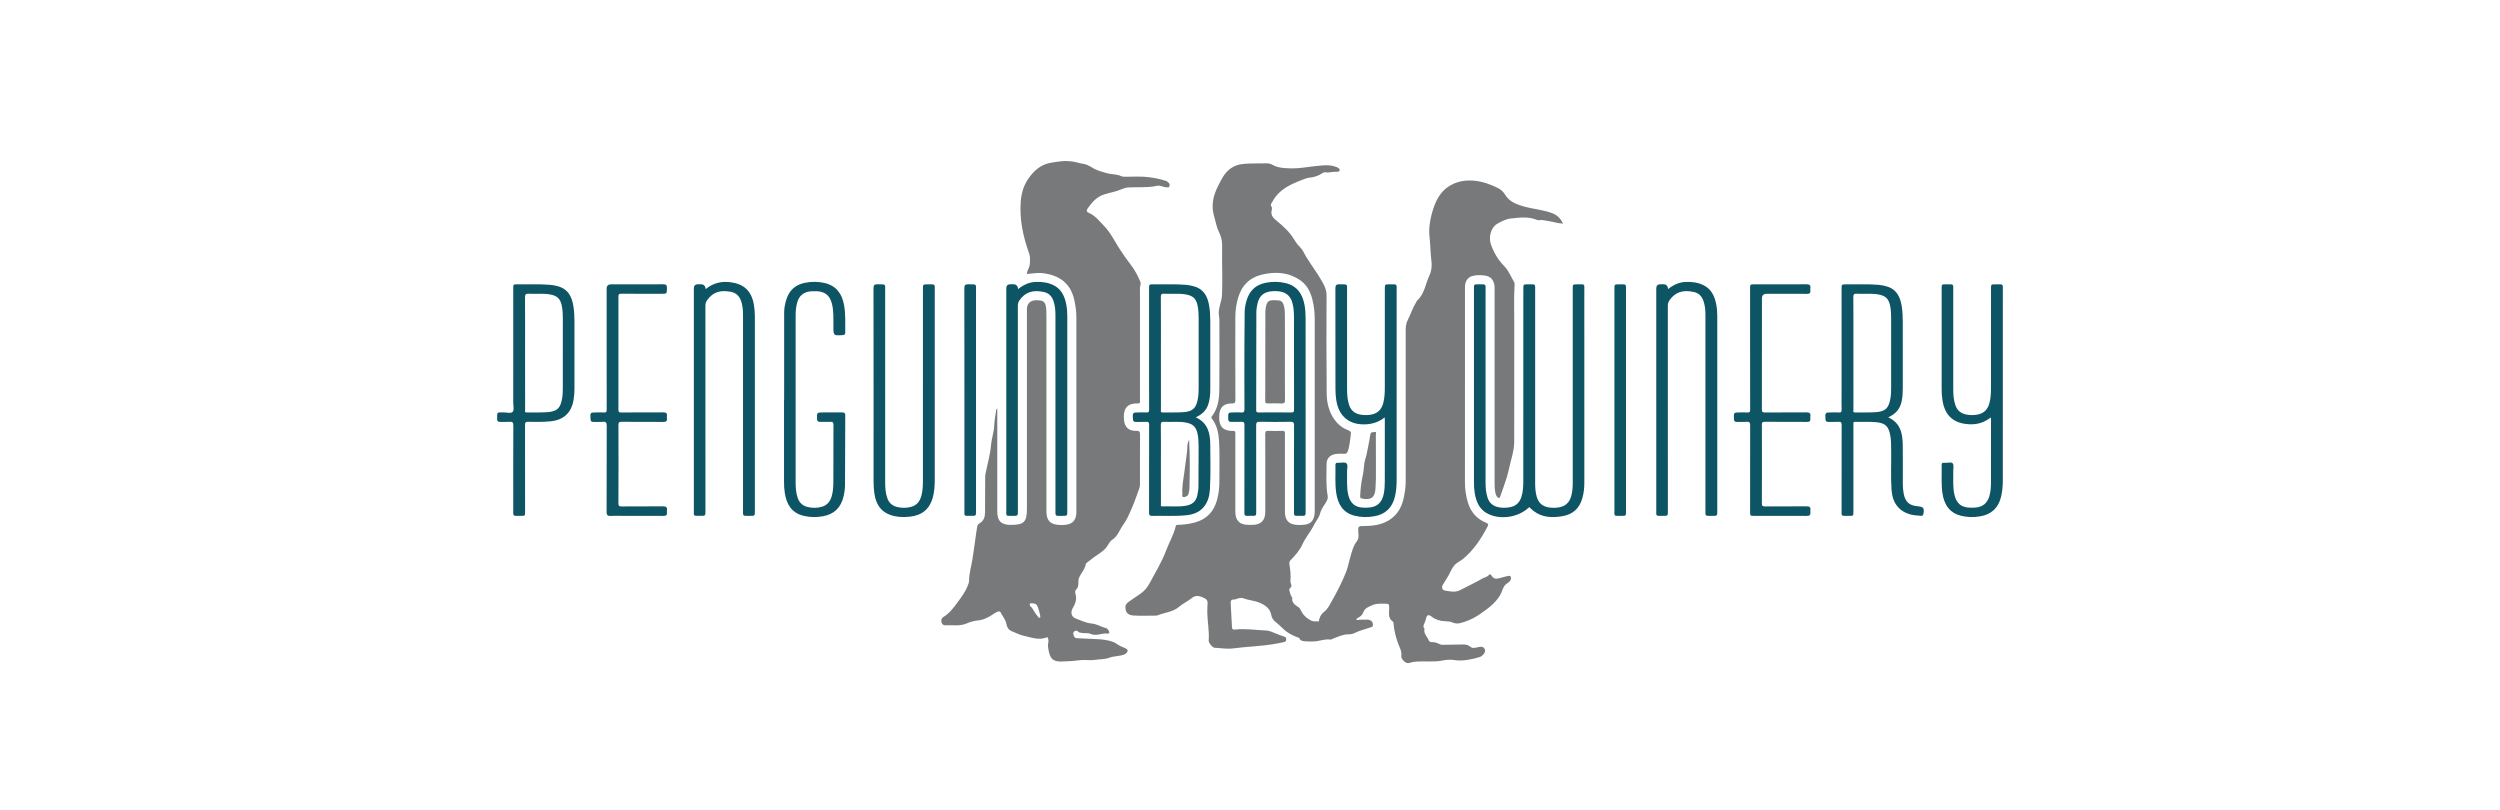 <?xml version="1.0" encoding="UTF-8"?>
<svg xmlns="http://www.w3.org/2000/svg" version="1.1" viewBox="0 0 635.345 205.808">
  <defs>
    <style>
      .cls-1 {
        fill: #78797a;
      }

      .cls-2 {
        fill: #0d5565;
      }
    </style>
  </defs>
  <!-- Generator: Adobe Illustrator 28.6.0, SVG Export Plug-In . SVG Version: 1.2.0 Build 709)  -->
  <g>
    <g id="Layer_1">
      <g>
        <path class="cls-1" d="M394.624,54.235h0c-2.349-.934-4.884-1.069-7.297-1.75-1.938-.547-3.711-1.194-4.804-2.983-.474-.776-1.096-1.349-1.889-1.738-1.862-.912-3.802-1.626-5.873-1.831-1.998-.197-3.936.03-5.785.98-3.133,1.611-4.325,4.487-5.158,7.611-.516,1.938-.743,3.904-.499,5.926.228,1.896.186,3.816.445,5.714.181,1.326.059,2.686-.495,3.849-1.018,2.137-1.23,4.68-3.134,6.382-.115.102-.152.286-.239.425-.88,1.406-1.364,2.999-2.11,4.458-.454.887-.546,1.728-.546,2.652.004,12.294,0,24.588.005,36.882,0,1.254.018,2.51-.155,3.753-.325,2.341-.83,4.623-2.56,6.403-2.119,2.182-4.849,2.692-7.718,2.708-1.651.009-1.713.009-1.608,1.714.006.108.024.217.033.325.049.651.042,1.269-.401,1.835-.952,1.213-1.279,2.681-1.699,4.13-.368,1.269-.59,2.573-1.093,3.818-1.037,2.567-2.301,5.011-3.659,7.413-.52.919-.995,1.896-1.853,2.552-.692.529-1.092,1.186-1.286,2.008-.039.167.017.491-.221.459-.564-.074-1.159.086-1.695-.167-1.224-.579-2.181-1.443-2.757-2.69-.128-.276-.279-.542-.525-.716-.837-.588-1.78-1.087-1.642-2.357.02-.188-.181-.327-.25-.486-.217-.495-.404-1.002-.498-1.548-.076-.446.371-.522.491-.853.195-.54-.237-.884-.195-1.364.125-1.465-.035-2.922-.269-4.371-.064-.392.019-.723.32-1.033,1.155-1.189,2.292-2.454,2.961-3.945.81-1.805,2.13-3.266,2.983-5.011.465-.95,1.222-1.732,1.501-2.782.216-.815.605-1.552,1.089-2.251.491-.709,1.033-1.508.874-2.37-.49-2.658-.27-5.328-.283-7.991-.007-1.472.845-2.382,2.307-2.608.719-.111,1.465-.085,2.198-.062.49.015.706-.16.879-.624.528-1.416.576-2.909.801-4.374.079-.509-.128-.768-.629-.956-1.378-.518-2.52-1.367-3.416-2.56-1.506-2.009-2.078-4.353-2.104-6.757-.092-8.34-.069-16.682-.035-25.023.005-1.184-.403-2.145-.937-3.134-1.266-2.345-2.919-4.44-4.3-6.711-.489-.805-.823-1.734-1.524-2.396-.622-.586-1.096-1.301-1.522-1.997-1.141-1.865-2.698-3.304-4.363-4.648-.881-.711-1.615-1.422-1.3-2.694.07-.282.123-.676-.017-.882-.454-.67.037-.99.323-1.507,1.636-2.956,4.466-4.203,7.396-5.329.582-.224,1.174-.501,1.781-.561,1.186-.117,2.276-.419,3.272-1.082.264-.176.562-.368.909-.302.905.171,1.781-.186,2.683-.129.36.023.89-.008.941-.412.046-.358-.414-.593-.754-.775-.046-.025-.108-.02-.157-.04-1.167-.474-2.383-.487-3.611-.377-1.133.102-2.263.206-3.393.373-2.012.297-4.031.485-6.09.29-1.087-.103-2.099-.259-3.032-.805-.513-.301-1.043-.417-1.634-.401-1.877.05-3.752-.023-5.631.124-1.442.113-2.688.575-3.797,1.463-.968.776-1.562,1.798-2.153,2.889-1.059,1.954-1.977,3.896-2.037,6.173-.029,1.104.157,2.143.472,3.188.363,1.206.548,2.458,1.13,3.608.523,1.035.815,2.163.812,3.344-.004,1.303-.021,2.606-.016,3.908.009,2.361.089,4.724.02,7.082-.028.954.019,1.907-.211,2.892-.32,1.368-.86,2.754-.579,4.227.071.371.082.758.082,1.138.005,5.779.042,11.558-.015,17.337-.024,2.462-.299,4.908-1.922,6.951-.181.228-.103.379.045.57,1.305,1.695,1.689,3.688,1.812,5.749.197,3.321.049,6.648.08,9.971.016,1.666-.157,3.313-.596,4.929-.819,3.014-2.682,4.966-5.744,5.76-1.355.352-2.722.539-4.116.571-.274.006-.557-.028-.64.343-.486,2.159-1.645,4.052-2.409,6.103-1.08,2.901-2.702,5.538-4.154,8.258-.588,1.103-1.318,2.058-2.356,2.767-.96.655-1.927,1.302-2.874,1.976-.484.345-.972.691-.987,1.403-.027,1.335.511,2.105,2.119,2.2,1.794.106,3.6.027,5.4.021.216,0,.451.011.643-.068,1.829-.754,3.901-.803,5.523-2.224.911-.798,2.113-1.301,3.068-2.104,1.179-.991,2.303-.579,3.459.034.854.453.662,1.201.623,1.926-.029.544-.045,1.09-.035,1.634.042,2.385.538,4.746.355,7.146-.044.573.981,1.802,1.491,1.823,1.571.065,3.142.372,4.711.162,3.578-.479,7.203-.529,10.763-1.177.719-.131,1.441-.254,2.151-.422.32-.075.614-.246.597-.667-.013-.314-.044-.579-.425-.692-.877-.257-1.709-.637-2.558-.966-.688-.266-1.353-.597-2.163-.629-2.66-.103-5.309-.547-7.984-.224-.409.049-.641-.126-.662-.608-.079-1.874-.195-3.746-.305-5.618-.044-.752-.199-1.564,1.017-1.41.087.011.184-.108.284-.133.597-.15,1.239-.412,1.814-.203,1.397.509,2.888.579,4.29,1.175,1.544.655,2.605,1.534,2.907,3.162.131.706.495,1.199.983,1.614.671.571,1.384,1.157,1.969,1.754,1.101,1.124,2.391,1.727,3.779,2.26.155.06.334.085.403.248.257.616.827.659,1.36.723.676.081,1.36.036,2.04.048,1.506.026,2.922-.701,4.445-.48.269.039.505-.183.757-.274,1.239-.446,2.434-1.049,3.798-1.052.52,0,1.053-.047,1.517-.285,1.313-.671,2.743-1.003,4.125-1.474.311-.106.67-.166.637-.605-.032-.432-.081-.868-.519-1.121-.315-.181-.643-.29-1.013-.257-.759.066-1.525-.086-2.283.086-.144.033-.366.066-.393-.154-.011-.086.134-.235.242-.286.705-.337,1.262-.79,1.545-1.561.384-1.048,1.371-1.346,2.276-1.758,1.035-.471,2.099-.385,3.192-.377,1.006.008,1.092.101,1.093,1.115,0,1.193-.378,2.55.917,3.43.222.151.173.432.195.679.149,1.626.55,3.206,1.09,4.734.384,1.087,1.022,2.053.887,3.318-.064.601.387,1.159.979,1.583.71.509,1.282.075,1.907-.028,1.489-.246,2.988-.123,4.483-.155.918-.02,1.827.013,2.749-.183,1.089-.232,2.238-.341,3.338-.17,2.02.312,3.934-.091,5.854-.59.479-.125.958-.271,1.313-.618.448-.439.879-.944.519-1.626-.337-.637-.87-.601-1.533-.468-.677.136-1.446.46-2.105-.096-.539-.455-1.163-.57-1.831-.56-1.527.022-3.054.057-4.581.071-.458.005-.93.08-1.363-.156-.655-.359-1.355-.543-2.104-.535-.327.004-.527-.095-.673-.446-.4-.958-1.352-1.706-1.082-2.916.01-.047-.009-.122-.042-.154-.401-.369-.183-.787-.02-1.13.21-.443.353-.884.465-1.361.226-.96.66-1.054,1.444-.436.918.724,2.061,1.069,3.147,1.133.766.045,1.542.058,2.202.358,1.107.505,2.136.08,3.078-.219,1.361-.432,2.687-1.148,3.847-1.948,1.901-1.311,3.819-2.661,5.075-4.75.619-1.028.695-2.4,1.896-3.099.213-.124.469-.34.655-.58.244-.316.303-.673.184-1.001-.147-.406-.565-.269-.854-.213-.385.075-.779.204-1.153.287-1.017.226-2.181.908-2.944-.509-.121-.225-.45-.287-.564-.123-.415.595-1.119.629-1.669.951-1.815,1.06-3.734,1.924-5.582,2.911-1.379.736-2.631.363-3.938.171-.755-.111-.979-.942-.495-1.576.298-.391.481-.855.757-1.243.798-1.121,1.195-2.465,2.061-3.546.617-.77,1.542-1.097,2.27-1.702,2.728-2.267,4.616-5.161,6.232-8.265.276-.531.133-.699-.403-.917-2.341-.951-3.871-2.687-4.601-5.096-.506-1.674-.765-3.39-.764-5.152.01-16.437.006-32.875.006-49.312,0-.245-.009-.492.016-.736.124-1.235.829-2.133,1.878-2.412.992-.264,2.013-.247,3.006-.132,1.575.183,2.355,1.009,2.603,2.577.046.294.027.598.027.897,0,16.328,0,32.657,0,48.985,0,.9.008,1.799.186,2.686.092.458.221.908.585,1.23.221.196.484.316.627-.097.574-1.655,1.177-3.301,1.703-4.972.297-.944.496-1.922.722-2.889.472-2.02,1.158-4.005,1.162-6.101.021-9.895-.005-19.791.018-29.686.009-3.458-.133-6.919.087-10.376.012-.181-.016-.397-.108-.547-.834-1.364-1.384-2.922-2.524-4.076-1.574-1.594-2.66-3.445-3.401-5.549-.63-1.79,0-4.227,1.517-5.147,1.108-.671,2.344-1.288,3.576-1.417,2.219-.232,4.51-.544,6.69.391.118.05.269.086.389.059.831-.186,1.616.094,2.421.203,1.226.165,2.403.619,3.767.648-.626-1.212-1.395-2.1-2.63-2.591ZM326.551,130.075h-.002c-.005-6.105-.002-12.211-.002-18.317,0-.491-.036-.984.009-1.471.055-.592-.117-.825-.758-.795-1.144.053-2.293.049-3.436,0-.63-.027-.83.142-.826.805.031,4.252.016,8.505.016,12.757,0,2.345.002,4.688,0,7.033-.003,2.207-1.103,3.296-3.327,3.301h-.9c-2.312-.002-3.381-1.077-3.382-3.413-.002-6.433,0-12.866,0-19.299,0-.191-.018-.384.003-.572.052-.466-.148-.615-.607-.604-3.072.076-3.701-1.796-3.451-4.279.184-1.828,1.257-2.718,3.159-2.684.709.013.917-.159.914-.896-.031-6.978-.022-13.956-.015-20.935.002-1.779.235-3.534.768-5.232.946-3.018,2.913-4.973,6.045-5.699,3.463-.804,6.775-.6,9.764,1.515,1.631,1.154,2.484,2.843,2.98,4.741.444,1.699.615,3.427.617,5.173.007,8.068.003,16.138.003,24.206,0,8.151,0,16.301-.003,24.452,0,.352-.016.71-.08,1.054-.279,1.51-1.021,2.263-2.535,2.437-.78.09-1.59.098-2.367-.005-1.752-.232-2.584-1.323-2.586-3.273Z"/>
        <path class="cls-1" d="M285.899,164.708h0c-.654-.323-1.381-.545-1.948-.978-.776-.592-1.702-.818-2.562-1.008-1.37-.303-2.812-.283-4.226-.374-1.169-.075-2.34-.13-3.511-.164-.535-.016-.679-.379-.809-.776-.117-.357-.131-.742.199-.971.341-.236.723-.227,1.022.139.155.188.39.166.597.223.826.224,1.79-.029,2.491.29,1.499.681,2.866-.299,4.294-.054.328.057.6-.255.418-.586-.173-.317-.391-.717-.763-.809-1.239-.309-2.335-1.052-3.627-1.177-1.491-.145-2.829-.787-4.187-1.331-1.067-.428-1.237-1.588-.663-2.572.627-1.075,1.115-2.232.712-3.564-.126-.414-.155-.929.241-1.279.435-.385.43-.9.479-1.403.044-.449-.027-.936.125-1.343.476-1.272,1.555-2.257,1.778-3.663.018-.113.159-.221.264-.304.57-.453,1.139-.907,1.721-1.343,1.044-.781,2.233-1.392,3.093-2.388.586-.679.841-1.596,1.668-2.131,1.202-.778,1.692-2.126,2.417-3.282.448-.715.974-1.403,1.343-2.141,1.252-2.506,2.217-5.138,3.132-7.785.12-.348.11-.751.111-1.129.007-4.089-.016-8.178.022-12.267.007-.787-.136-1.082-1.009-1.053-1.792.059-2.844-.843-3.05-2.611-.285-2.43.314-4.447,3.456-4.341.75.025.583-.465.583-.868.004-7.388.003-14.776.003-22.163,0-2.072.018-4.144-.012-6.215-.009-.574.337-1.147.1-1.692-.633-1.462-1.32-2.888-2.32-4.162-1.033-1.316-1.979-2.705-2.898-4.104-1.312-1.999-2.334-4.206-4.017-5.937-1.196-1.231-2.258-2.652-3.937-3.332-.497-.201-.533-.628-.276-.998,1.083-1.557,2.251-2.981,4.181-3.627,1.387-.465,2.845-.663,4.2-1.234.67-.282,1.397-.546,2.111-.58,2.409-.115,4.835.131,7.222-.404.871-.195,1.624.418,2.473.376.227-.011.535.106.636-.21.1-.312.146-.649-.159-.904-.187-.157-.355-.372-.571-.451-1.353-.494-2.779-.764-4.187-.962-2.049-.289-4.137-.177-6.21-.149-.418.005-.853-.014-1.195-.184-1.065-.528-2.254-.355-3.374-.681-1.424-.414-2.851-.717-4.083-1.581-.228-.16-.505-.217-.714-.354-.805-.529-1.746-.484-2.608-.737-1.933-.568-3.878-.549-5.802-.217-.83.144-1.701.236-2.512.537-1.841.684-3.162,1.95-4.299,3.528-1.291,1.792-1.885,3.797-2.049,5.923-.356,4.594.601,9.004,2.14,13.302.325.908.206,1.781.154,2.7-.038.679-.437,1.226-.619,1.834-.06.203-.097.412-.088.636-.023.011-.046.021-.068.032.028.015.056.03.083.045l-.008-.071c1.371-.107,2.716-.386,4.124-.195,4.114.56,6.946,2.513,7.898,6.845.318,1.445.518,2.891.518,4.367v49.07c0,.246.012.491-.004.736-.105,1.68-.929,2.676-2.549,2.89-.936.124-1.897.133-2.845-.075-1.169-.255-1.849-.946-2.097-2.113-.086-.406-.116-.805-.116-1.214,0-16.575,0-33.149,0-49.724,0-.463-.002-.927-.03-1.389-.129-2.13-.592-2.558-2.705-2.52-1.357.024-2.222.888-2.222,2.219v50.705c0,3.454-.717,4.166-4.189,4.161-2.331-.004-3.342-1.007-3.342-3.327,0-8.478,0-16.956,0-25.434v-.812c-.239.133-.277.316-.305.504-.193,1.309-.428,2.606-.484,3.94-.066,1.593-.653,3.141-.782,4.706-.206,2.502-.911,4.877-1.396,7.307-.053.268-.108.53-.108.8-.013,3.053-.018,6.106-.038,9.159-.008,1.148-.337,2.164-1.409,2.762-.356.199-.52.502-.58.836-.182,1.007-.312,2.024-.458,3.038-.249,1.735-.466,3.473-.748,5.203-.303,1.862-.86,3.685-.868,5.59-.002.403-.18.728-.308,1.084-.586,1.639-1.648,3.001-2.65,4.374-1.013,1.388-2.064,2.78-3.596,3.695-.458.273-.593.785-.459,1.3.118.451.418.813.92.787,1.883-.095,3.794.312,5.638-.524.839-.38,1.822-.601,2.722-.701,1.477-.163,2.668-.796,3.838-1.579.363-.243.718-.476,1.13-.641.342-.137.667-.093.794.173.47.996,1.272,1.833,1.465,2.96.144.845.598,1.528,1.353,1.819,1.032.396,2.006.943,3.104,1.181,1.969.428,3.91,1.218,5.953.322.327.479.307,1.025.214,1.512-.107.556-.061,1.079.04,1.607.406,2.11.896,3.148,3.362,3.082,1.542-.041,3.069-.128,4.604-.337,1.27-.173,2.562.13,3.878-.085,1.207-.196,2.451-.08,3.647-.542,1.203-.465,2.558-.324,3.777-.83.451-.188.775-.462.858-.88.081-.407-.338-.573-.656-.73ZM264.226,156.986c-.206.069-.341-.123-.453-.275-.337-.455-.703-.896-.987-1.382-.243-.415-.429-.848-.834-1.155-.217-.163-.316-.478-.213-.736.101-.251.396-.047.493-.104.784-.042,1.231.192,1.506.903.285.736.469,1.485.618,2.249.031.159.106.421-.13.5Z"/>
        <path class="cls-1" d="M346.137,126.709v-.002c2.319.47,3.308-.283,3.433-2.63.01-.191.01-.381.024-.571.162-2.367.03-4.738.077-6.692,0-2.378.013-4.339-.017-6.301-.004-.243.276-.797-.279-.721-.41.056-1.028-.102-1.144.721-.239,1.703-.616,3.387-.949,5.077-.078.394-.233.771-.341,1.159-.367,1.317-.303,2.702-.602,4.001-.408,1.775-.589,3.546-.675,5.348-.018.378.115.537.474.61Z"/>
        <path class="cls-1" d="M300.67,126.297c.312.127.631-.066.926-.206.336-.16.407-.486.501-.799.232-.769.189-1.567.207-2.351.086-3.723.111-7.447-.101-11.16-.606.979-.4,2.073-.546,3.1-.235,1.658-.416,3.331-.651,4.988-.265,1.873-.631,3.723-.53,5.625.015.278-.163.659.193.805Z"/>
        <path class="cls-1" d="M326.547,90.374h0c0-1.608.004-3.214.005-4.821,0-1.607-.002-3.214-.015-4.82-.009-1.136.049-2.287-.367-3.389-.215-.568-.595-.962-1.176-.996-2.522-.149-3.103-.196-3.4,2.521-.012.108-.019.217-.019.326-.009,7.571-.012,15.142-.035,22.713-.002.531.202.631.67.621,1.144-.026,2.291-.05,3.433.007.7.035.929-.139.921-.886-.021-1.879-.026-3.758-.025-5.637,0-1.879.006-3.758.006-5.637Z"/>
      </g>
      <g>
        <path class="cls-2" d="M400.82,72.262h-.002c-1.125-.009-1.126,0-1.126,1.143,0,16.437-.002,32.873.002,49.31,0,1.15-.092,2.286-.398,3.397-.443,1.604-1.491,2.565-3.132,2.834-.863.141-1.746.141-2.61,0-1.618-.265-2.632-1.218-3.043-2.806-.268-1.035-.369-2.086-.368-3.155.004-16.301.004-32.601,0-48.902,0-2.062.24-1.812-1.835-1.823-1.171-.005-1.172,0-1.172,1.172,0,16.192.003,32.383-.006,48.574,0,1.44-.035,2.882-.483,4.283-.458,1.432-1.389,2.316-2.857,2.603-1.079.211-2.168.221-3.243-.056-1.261-.323-2.089-1.11-2.498-2.348-.425-1.285-.51-2.611-.51-3.95.002-16.137.002-32.273-.002-48.41,0-2.122.257-1.855-1.872-1.867-1.074-.006-1.075,0-1.075,1.089,0,16.409,0,32.819-.002,49.228,0,.929.049,1.853.203,2.768.398,2.364,1.31,4.38,3.693,5.395,3.31,1.411,7.573.633,10.16-1.868.341.31.665.644,1.027.928,2.275,1.78,4.882,1.829,7.55,1.351,2.582-.462,4.205-2.026,4.918-4.546.367-1.295.502-2.615.502-3.956-.003-16.192.002-32.383-.005-48.574,0-2.093.291-1.794-1.819-1.813Z"/>
        <path class="cls-2" d="M303.893,106.052h0c1.533-.699,2.591-1.655,3.123-3.136.478-1.332.56-2.717.563-4.104.015-5.722.016-11.445,0-17.167-.004-1.25-.061-2.503-.252-3.745-.364-2.374-1.26-4.349-3.799-5.101-.679-.201-1.369-.351-2.078-.411-2.777-.236-5.56-.086-8.339-.124-1.087-.015-1.089-.002-1.089,1.089v19.539c0,3.733-.012,7.466.013,11.2.004.559-.127.781-.716.732-.596-.05-1.199-.011-1.799-.011-1.713,0-1.709.008-1.597,1.736.031.481.219.682.703.672.872-.019,1.749.042,2.617-.02.675-.049.794.211.793.823-.021,5.886-.013,11.772-.013,17.658,0,1.553.007,3.107-.004,4.659-.004.49.136.772.694.76,2.888-.064,5.782.14,8.665-.146,1.661-.165,3.214-.639,4.382-1.925,1.237-1.361,1.638-3.049,1.735-4.816.207-3.757.095-7.518.077-11.276-.014-2.835-.589-5.455-3.677-6.884ZM295.029,91.337h0s0-1.633,0-1.633c0-4.74.016-9.48-.018-14.221-.005-.695.187-.871.858-.833,1.847.106,3.706-.148,5.547.188,1.802.328,2.597,1.115,2.953,2.904.214,1.074.249,2.163.251,3.25.012,5.802.013,11.605-.002,17.408-.002.95-.013,1.903-.177,2.848-.431,2.491-1.277,3.341-3.817,3.508-1.71.113-3.434.03-5.151.062-.631.012-.437-.428-.438-.73-.009-4.25-.006-8.499-.006-12.75ZM304.573,123.583c-.005.792-.139,1.566-.303,2.341-.325,1.536-1.319,2.315-2.798,2.582-2.003.362-4.026.111-6.039.188-.576.022-.399-.403-.4-.682-.009-3.351-.006-6.703-.006-10.053,0-3.297.028-6.594-.021-9.89-.012-.756.221-.907.909-.867,1.819.107,3.653-.154,5.465.187,1.865.351,2.658,1.173,3.002,3.058.187,1.023.232,2.057.233,3.088.005,3.35-.024,6.699-.043,10.05h0Z"/>
        <path class="cls-2" d="M487.378,128.666h-.001c-2.169-.19-3.185-1.121-3.582-3.239-.152-.807-.214-1.619-.216-2.435-.006-3.217.022-6.433-.01-9.649-.029-2.958-.424-5.768-3.701-7.296,1.951-.83,3.019-2.189,3.419-4.079.233-1.098.283-2.215.285-3.331.009-5.588.014-11.176-.003-16.763-.004-1.305-.052-2.612-.246-3.91-.36-2.404-1.243-4.414-3.824-5.171-.68-.199-1.371-.346-2.08-.407-2.724-.231-5.452-.086-8.177-.121-1.229-.017-1.23-.002-1.23,1.195v27.149c0,1.145-.031,2.29.013,3.434.023.584-.099.851-.749.783-.594-.061-1.199-.013-1.799-.013-1.652,0-1.637,0-1.566,1.688.022.519.211.736.739.721.845-.024,1.695.045,2.536-.022.704-.056.845.192.842.859-.025,7.032-.021,14.065-.012,21.098.003,2.263-.281,1.915,1.955,1.939,1.048.011,1.05,0,1.05-1.053v-21.833c0-.191.013-.382-.002-.572-.025-.316.106-.429.423-.425,1.745.024,3.498-.063,5.235.072,2.484.193,3.324,1.059,3.74,3.513.215,1.268.186,2.549.203,3.827.043,3.297-.133,6.597.093,9.889.224,3.268,1.852,5.373,4.673,6.193.925.269,1.879.3,2.827.382.363.031.542-.148.603-.508.25-1.473.019-1.788-1.438-1.915ZM476.615,104.756h0c-1.71.113-3.434.03-5.151.062-.631.012-.436-.429-.437-.731-.009-4.25-.006-8.499-.006-12.75v-1.634c0-4.74.016-9.48-.018-14.221-.005-.697.189-.871.859-.832,1.847.106,3.706-.148,5.547.188,1.801.328,2.596,1.115,2.952,2.905.213,1.074.248,2.163.25,3.25.013,5.802.013,11.605-.002,17.408-.002.95-.012,1.903-.177,2.848-.435,2.495-1.279,3.34-3.818,3.508Z"/>
        <path class="cls-2" d="M185.449,71.704v-.002c-2.259-.254-4.256.268-6.108,1.77-.076-.825-.502-1.237-1.276-1.237h-.655c-.717,0-1.076.353-1.076,1.06,0,18.701-.002,37.402.002,56.103,0,1.922-.249,1.684,1.694,1.695,1.253.007,1.253,0,1.253-1.261,0-17.365.002-34.73-.008-52.095,0-.538.102-.993.425-1.44,1.553-2.151,3.346-2.582,5.9-2.166,1.531.249,2.445,1.233,2.849,2.702.29,1.057.385,2.137.384,3.234-.005,16.411-.005,32.822-.002,49.234,0,2.013-.226,1.787,1.783,1.794,1.224.005,1.225,0,1.225-1.201v-49.56c0-1.01-.082-2.013-.266-3.007-.646-3.493-2.585-5.225-6.123-5.623Z"/>
        <path class="cls-2" d="M270.97,77.321c-.411-2.086-1.257-3.9-3.296-4.878-1.404-.673-2.918-.851-4.458-.795-1.663.06-3.1.729-4.476,1.819-.073-.822-.5-1.232-1.279-1.232h-.655c-.714,0-1.071.355-1.071,1.065,0,18.701-.002,37.402.002,56.103,0,1.918-.248,1.679,1.699,1.691,1.248.007,1.248,0,1.248-1.266,0-17.365.002-34.73-.008-52.095,0-.538.11-.991.428-1.438,1.457-2.049,3.358-2.685,6.139-2.1,1.247.262,2.058,1.057,2.475,2.258.407,1.173.515,2.386.515,3.619-.003,16.411-.003,32.822,0,49.234,0,2.011-.224,1.783,1.787,1.79,1.22.005,1.221,0,1.221-1.206v-49.56c0-1.01-.074-2.016-.269-3.006v-.002Z"/>
        <path class="cls-2" d="M436.154,77.306c-.415-2.085-1.265-3.897-3.308-4.869-1.407-.67-2.919-.845-4.46-.787-1.663.062-3.094.74-4.466,1.818-.065-.822-.468-1.232-1.208-1.232h-.737c-.703,0-1.055.36-1.056,1.081,0,18.701-.002,37.402.002,56.103,0,1.905-.242,1.663,1.715,1.675,1.232.007,1.232,0,1.232-1.2,0-17.393.002-34.785-.008-52.177,0-.541.122-.988.438-1.435,1.456-2.056,3.394-2.673,6.144-2.084,1.247.267,2.052,1.067,2.465,2.269.395,1.148.51,2.333.509,3.539-.002,16.438-.003,32.877,0,49.315,0,2.003-.217,1.765,1.803,1.774,1.204.005,1.205,0,1.205-1.221v-49.56c0-1.01-.075-2.016-.272-3.006v-.002Z"/>
        <path class="cls-2" d="M235.773,72.262h0c-1.217-.005-1.217,0-1.217,1.209,0,16.055.005,32.109-.008,48.165,0,1.467.004,2.941-.395,4.38-.383,1.382-1.153,2.406-2.583,2.792-1.203.326-2.429.326-3.64.02-1.23-.311-2.043-1.09-2.45-2.292-.433-1.282-.522-2.608-.522-3.947.002-16.137.003-32.273-.002-48.41,0-2.185.275-1.863-1.904-1.934-.832-.027-1.063.232-1.06,1.06.029,8.422.017,16.846.017,25.268,0,7.932.002,15.864-.002,23.796,0,.983.056,1.958.192,2.933.475,3.407,2.178,5.308,5.382,5.917,1.235.235,2.488.216,3.743.079,3.035-.331,4.997-2.002,5.768-4.957.374-1.434.465-2.902.466-4.371.009-15.973.006-31.946.004-47.919,0-2.009.222-1.779-1.79-1.787Z"/>
        <path class="cls-2" d="M353.092,72.262h0c-1.153-.005-1.154,0-1.154,1.191,0,8.312.005,16.625-.005,24.937-.002,1.359-.044,2.72-.396,4.051-.424,1.601-1.403,2.619-3.048,2.924-.944.175-1.9.176-2.845-.012-1.469-.293-2.413-1.155-2.842-2.606-.367-1.243-.461-2.511-.461-3.794,0-8.258.004-16.516-.003-24.773-.002-2.186.275-1.864-1.903-1.935-.83-.027-1.064.228-1.061,1.058.029,8.531.018,17.061.017,25.591,0,.9.062,1.794.188,2.687.607,4.293,3.447,6.563,7.779,6.242,1.638-.122,3.121-.633,4.538-1.741.021.37.039.531.039.693.002,5.206.012,10.411-.008,15.616-.004.976-.047,1.956-.224,2.928-.458,2.517-1.824,3.687-4.38,3.701-.246.002-.491.005-.736,0-2.144-.053-3.378-1.046-3.907-3.129-.504-1.985-.282-4.01-.345-6.02-.023-.724.322-1.668-.152-2.112-.469-.44-1.408-.075-2.137-.148-.457-.046-.669.108-.657.575.058,2.367-.159,4.743.199,7.101.428,2.818,1.67,5.009,4.648,5.771,1.685.432,3.396.447,5.105.133,2.79-.514,4.475-2.182,5.15-4.921.341-1.386.45-2.794.45-4.21.008-15.971.007-31.941.003-47.913,0-2.134.264-1.874-1.853-1.885Z"/>
        <path class="cls-2" d="M507.116,72.262h0c-1.123-.006-1.124,0-1.124,1.138,0,8.34.005,16.679-.006,25.019-.002,1.36-.046,2.721-.403,4.05-.43,1.601-1.426,2.612-3.07,2.9-.969.17-1.949.17-2.923-.046-1.407-.312-2.294-1.153-2.718-2.527-.382-1.239-.477-2.508-.477-3.791,0-8.285.003-16.57-.003-24.856-.002-2.135.265-1.875-1.851-1.887-1.094-.006-1.096,0-1.096,1.069,0,8.531,0,17.061-.002,25.591,0,.928.064,1.85.206,2.768.597,3.889,2.739,5.877,6.652,6.125,2.02.128,3.885-.342,5.626-1.737.032.334.06.489.06.644.002,5.26.013,10.52-.007,15.78-.005,1.195-.06,2.395-.399,3.56-.534,1.839-1.749,2.828-3.662,2.943-.408.024-.818.021-1.227.014-2.197-.04-3.429-1.024-3.964-3.156-.513-2.04-.28-4.119-.335-6.184-.017-.65.201-1.485-.121-1.9-.352-.453-1.229-.1-1.874-.157-.108-.009-.22.008-.327-.009-.48-.077-.64.16-.629.602.06,2.34-.13,4.685.188,7.02.433,3.176,1.981,5.144,4.686,5.831,1.659.422,3.345.44,5.026.137,2.821-.507,4.536-2.18,5.206-4.961.334-1.388.444-2.795.445-4.211.008-15.971.006-31.941.002-47.913,0-2.115.252-1.843-1.883-1.856Z"/>
        <path class="cls-2" d="M145.742,77.927v.002c-.361-2.409-1.273-4.402-3.851-5.148-.68-.196-1.371-.341-2.082-.399-2.777-.227-5.56-.08-8.339-.118-1.033-.014-1.036,0-1.036,1.06,0,5.096,0,10.192,0,15.287,0,4.578.002,9.156-.002,13.734,0,.787.273,1.841-.125,2.292-.459.521-1.538.151-2.346.167-1.735.035-1.616-.272-1.624,1.713-.002.536.241.718.753.703.79-.024,1.586.048,2.371-.021.77-.068.999.143.995.957-.037,7.003-.027,14.006-.018,21.01.003,2.252-.281,1.904,1.966,1.927,1.036.011,1.04-.003,1.04-1.062,0-7.357.009-14.715-.015-22.072-.002-.617.159-.768.766-.761,1.879.024,3.76.066,5.638-.115,3.405-.329,5.367-2.134,5.939-5.48.166-.972.219-1.949.221-2.927.013-5.641.016-11.281-.002-16.922-.004-1.277-.058-2.557-.249-3.826ZM143.033,98.405h0c-.002.951-.014,1.903-.177,2.849-.427,2.466-1.228,3.3-3.741,3.492-1.735.133-3.487.04-5.232.071-.633.012-.431-.436-.432-.736-.009-4.794-.007-9.59-.007-14.384,0-2.356.005-4.713.005-7.069s-.005-4.713-.026-7.069c-.007-.778.232-.949.948-.908,1.819.104,3.652-.146,5.465.187,1.798.33,2.594,1.119,2.948,2.91.212,1.075.248,2.163.25,3.25.012,5.802.013,11.605-.002,17.408Z"/>
        <path class="cls-2" d="M213.995,104.802h0c-1.582.026-3.164.009-4.747.009-1.668,0-1.648,0-1.603,1.659.016.579.257.765.801.75.845-.023,1.693.027,2.536-.017.604-.032.839.097.834.782-.034,4.688-.003,9.376-.027,14.064-.006,1.33-.028,2.666-.393,3.969-.378,1.348-1.122,2.365-2.511,2.767-1.226.356-2.48.356-3.717.04-1.228-.313-2.039-1.098-2.444-2.3-.424-1.255-.523-2.553-.523-3.866v-42.437c0-1.065.083-2.119.345-3.157.484-1.911,1.673-2.917,3.641-3.041.435-.028.873-.024,1.309-.013,2.13.06,3.386,1.064,3.917,3.133.495,1.925.37,3.894.381,5.852.013,2.319.002,2.309,2.36,2.17.441-.026.659-.177.653-.628-.027-2.367.126-4.743-.316-7.09-.526-2.798-1.966-4.82-4.867-5.515-1.662-.397-3.341-.398-5.025-.07-2.49.486-4.07,1.956-4.795,4.362-.308,1.02-.517,2.067-.52,3.133-.013,7.385-.006,14.772-.006,22.157h-.027c0,6.977,0,13.955-.002,20.932,0,.955.048,1.905.197,2.85.445,2.817,1.684,5.002,4.66,5.764,1.659.425,3.345.445,5.026.145,2.818-.502,4.544-2.17,5.221-4.947.24-.984.389-1.981.395-2.987.033-5.886.036-11.772.066-17.658.003-.604-.224-.82-.821-.811Z"/>
        <path class="cls-2" d="M168.426,128.677v-.002c-3.465.038-6.929,0-10.393.031-.646.006-.874-.105-.87-.823.031-6.623.027-13.245.005-19.868-.002-.614.119-.827.789-.819,3.546.037,7.092.005,10.638.029.665.005.984-.188.895-.884-.024-.188-.026-.385,0-.571.109-.765-.224-.98-.973-.973-3.546.033-7.092.008-10.638.024-.483.002-.714-.053-.713-.642.02-9.621.02-19.241.002-28.862,0-.558.182-.666.693-.663,3.41.02,6.82.01,10.229.01,1.401,0,1.363-.002,1.411-1.43.025-.751-.206-.993-.971-.987-4.418.031-8.838.015-13.257.016-.733,0-1.1.36-1.102,1.079,0,5.097,0,10.193,0,15.29,0,5.151-.008,10.302.012,15.453.002.546-.106.793-.706.74-.596-.052-1.199-.011-1.799-.011-1.722,0-1.71,0-1.605,1.728.029.477.206.691.695.679.79-.019,1.589.06,2.371-.022.875-.092,1.057.232,1.053,1.064-.034,7.276-.009,14.554-.034,21.831-.002.785.224,1.07,1.028,1.02,1.06-.065,2.126-.016,3.191-.016,3.41,0,6.82-.014,10.229.012.677.005.972-.213.883-.895-.021-.161-.024-.33,0-.49.133-.853-.26-1.055-1.064-1.046Z"/>
        <path class="cls-2" d="M459.054,128.68v-.002c-3.491.033-6.983,0-10.474.027-.608.005-.827-.109-.823-.784.028-6.65.025-13.3.004-19.95-.002-.594.122-.779.752-.774,3.573.034,7.147.005,10.72.027.633.004.927-.194.849-.845-.022-.188-.028-.385,0-.571.122-.811-.242-1.019-1.017-1.011-3.491.035-6.984-.006-10.474.034-.702.008-.834-.2-.833-.86.023-9.375.016-18.751.016-28.126,0-.786.406-1.179,1.217-1.179,3.41,0,6.819-.01,10.229.009.617.004.943-.164.863-.832-.023-.188-.027-.385,0-.571.116-.792-.21-1.031-1.004-1.025-4.418.034-8.838.016-13.257.016-1.046,0-1.057.009-1.057,1.042-.002,5.124,0,10.247,0,15.371s-.009,10.247.013,15.371c.002.589-.111.843-.754.779-.594-.06-1.199-.013-1.799-.013-1.651,0-1.636,0-1.562,1.692.023.521.217.733.742.717.818-.024,1.642.053,2.453-.024.781-.073.924.226.922.944-.025,7.304-.016,14.608-.015,21.912,0,1.031.012,1.041,1.057,1.041,4.447,0,8.893-.013,13.339.014.721.005,1.016-.228.921-.941-.021-.161-.024-.33,0-.49.13-.826-.267-1.006-1.027-.999Z"/>
        <path class="cls-2" d="M246.123,72.242h0c-.85-.028-1.049.264-1.046,1.073.026,9.455.017,18.912.017,28.367,0,9.21-.005,18.421.003,27.631.002,2.039-.281,1.763,1.772,1.779,1.173.009,1.174,0,1.174-1.175,0-18.584.002-37.169-.002-55.753,0-2.172.275-1.847-1.917-1.922Z"/>
        <path class="cls-2" d="M411.439,72.262h0c-1.159-.004-1.159,0-1.159,1.17,0,18.612-.003,37.223.004,55.835,0,2.102-.294,1.808,1.805,1.827,1.139.01,1.14,0,1.14-1.127v-28.204c0-9.238.002-18.476-.002-27.713,0-2.009.223-1.779-1.789-1.787Z"/>
        <path class="cls-2" d="M331.553,77.627l.002.002c-.495-2.819-1.834-4.94-4.785-5.673-1.686-.418-3.391-.429-5.103-.089-2.554.508-4.144,2.027-4.866,4.504-.276.947-.471,1.907-.484,2.89-.038,2.997-.06,5.994-.067,8.99-.01,5.232-.02,10.466.017,15.698.005.749-.213.947-.911.873-.539-.057-1.09-.012-1.636-.012-1.655,0-1.641,0-1.575,1.677.02.51.192.747.728.732.845-.024,1.695.041,2.535-.021.684-.051.856.162.854.847-.027,7.059-.02,14.117-.014,21.176.002,2.166-.245,1.853,1.86,1.871,1.145.009,1.147,0,1.147-1.12,0-7.277.009-14.554-.015-21.831-.002-.707.124-.968.91-.951,2.59.057,5.183.048,7.773.005.726-.012.951.153.947.921-.032,7.059-.022,14.117-.017,21.176.002,2.062-.212,1.787,1.769,1.8,1.187.008,1.188,0,1.188-1.155v-25.346c0-7.876.004-15.753-.005-23.629-.002-1.115-.06-2.231-.254-3.334ZM328.177,104.826h0c-2.755-.035-5.511-.024-8.266-.005-.462.003-.666-.063-.664-.608.027-8.287.029-16.573.041-24.86,0-.822.148-1.628.348-2.42.399-1.579,1.386-2.558,3.012-2.838.866-.148,1.746-.152,2.609-.02,1.678.258,2.728,1.245,3.188,2.88.358,1.274.401,2.581.407,3.886.016,3.571.005,7.142.005,10.713,0,4.17-.008,8.342.01,12.512.002.524-.067.768-.689.76Z"/>
      </g>
    </g>
  </g>
</svg>